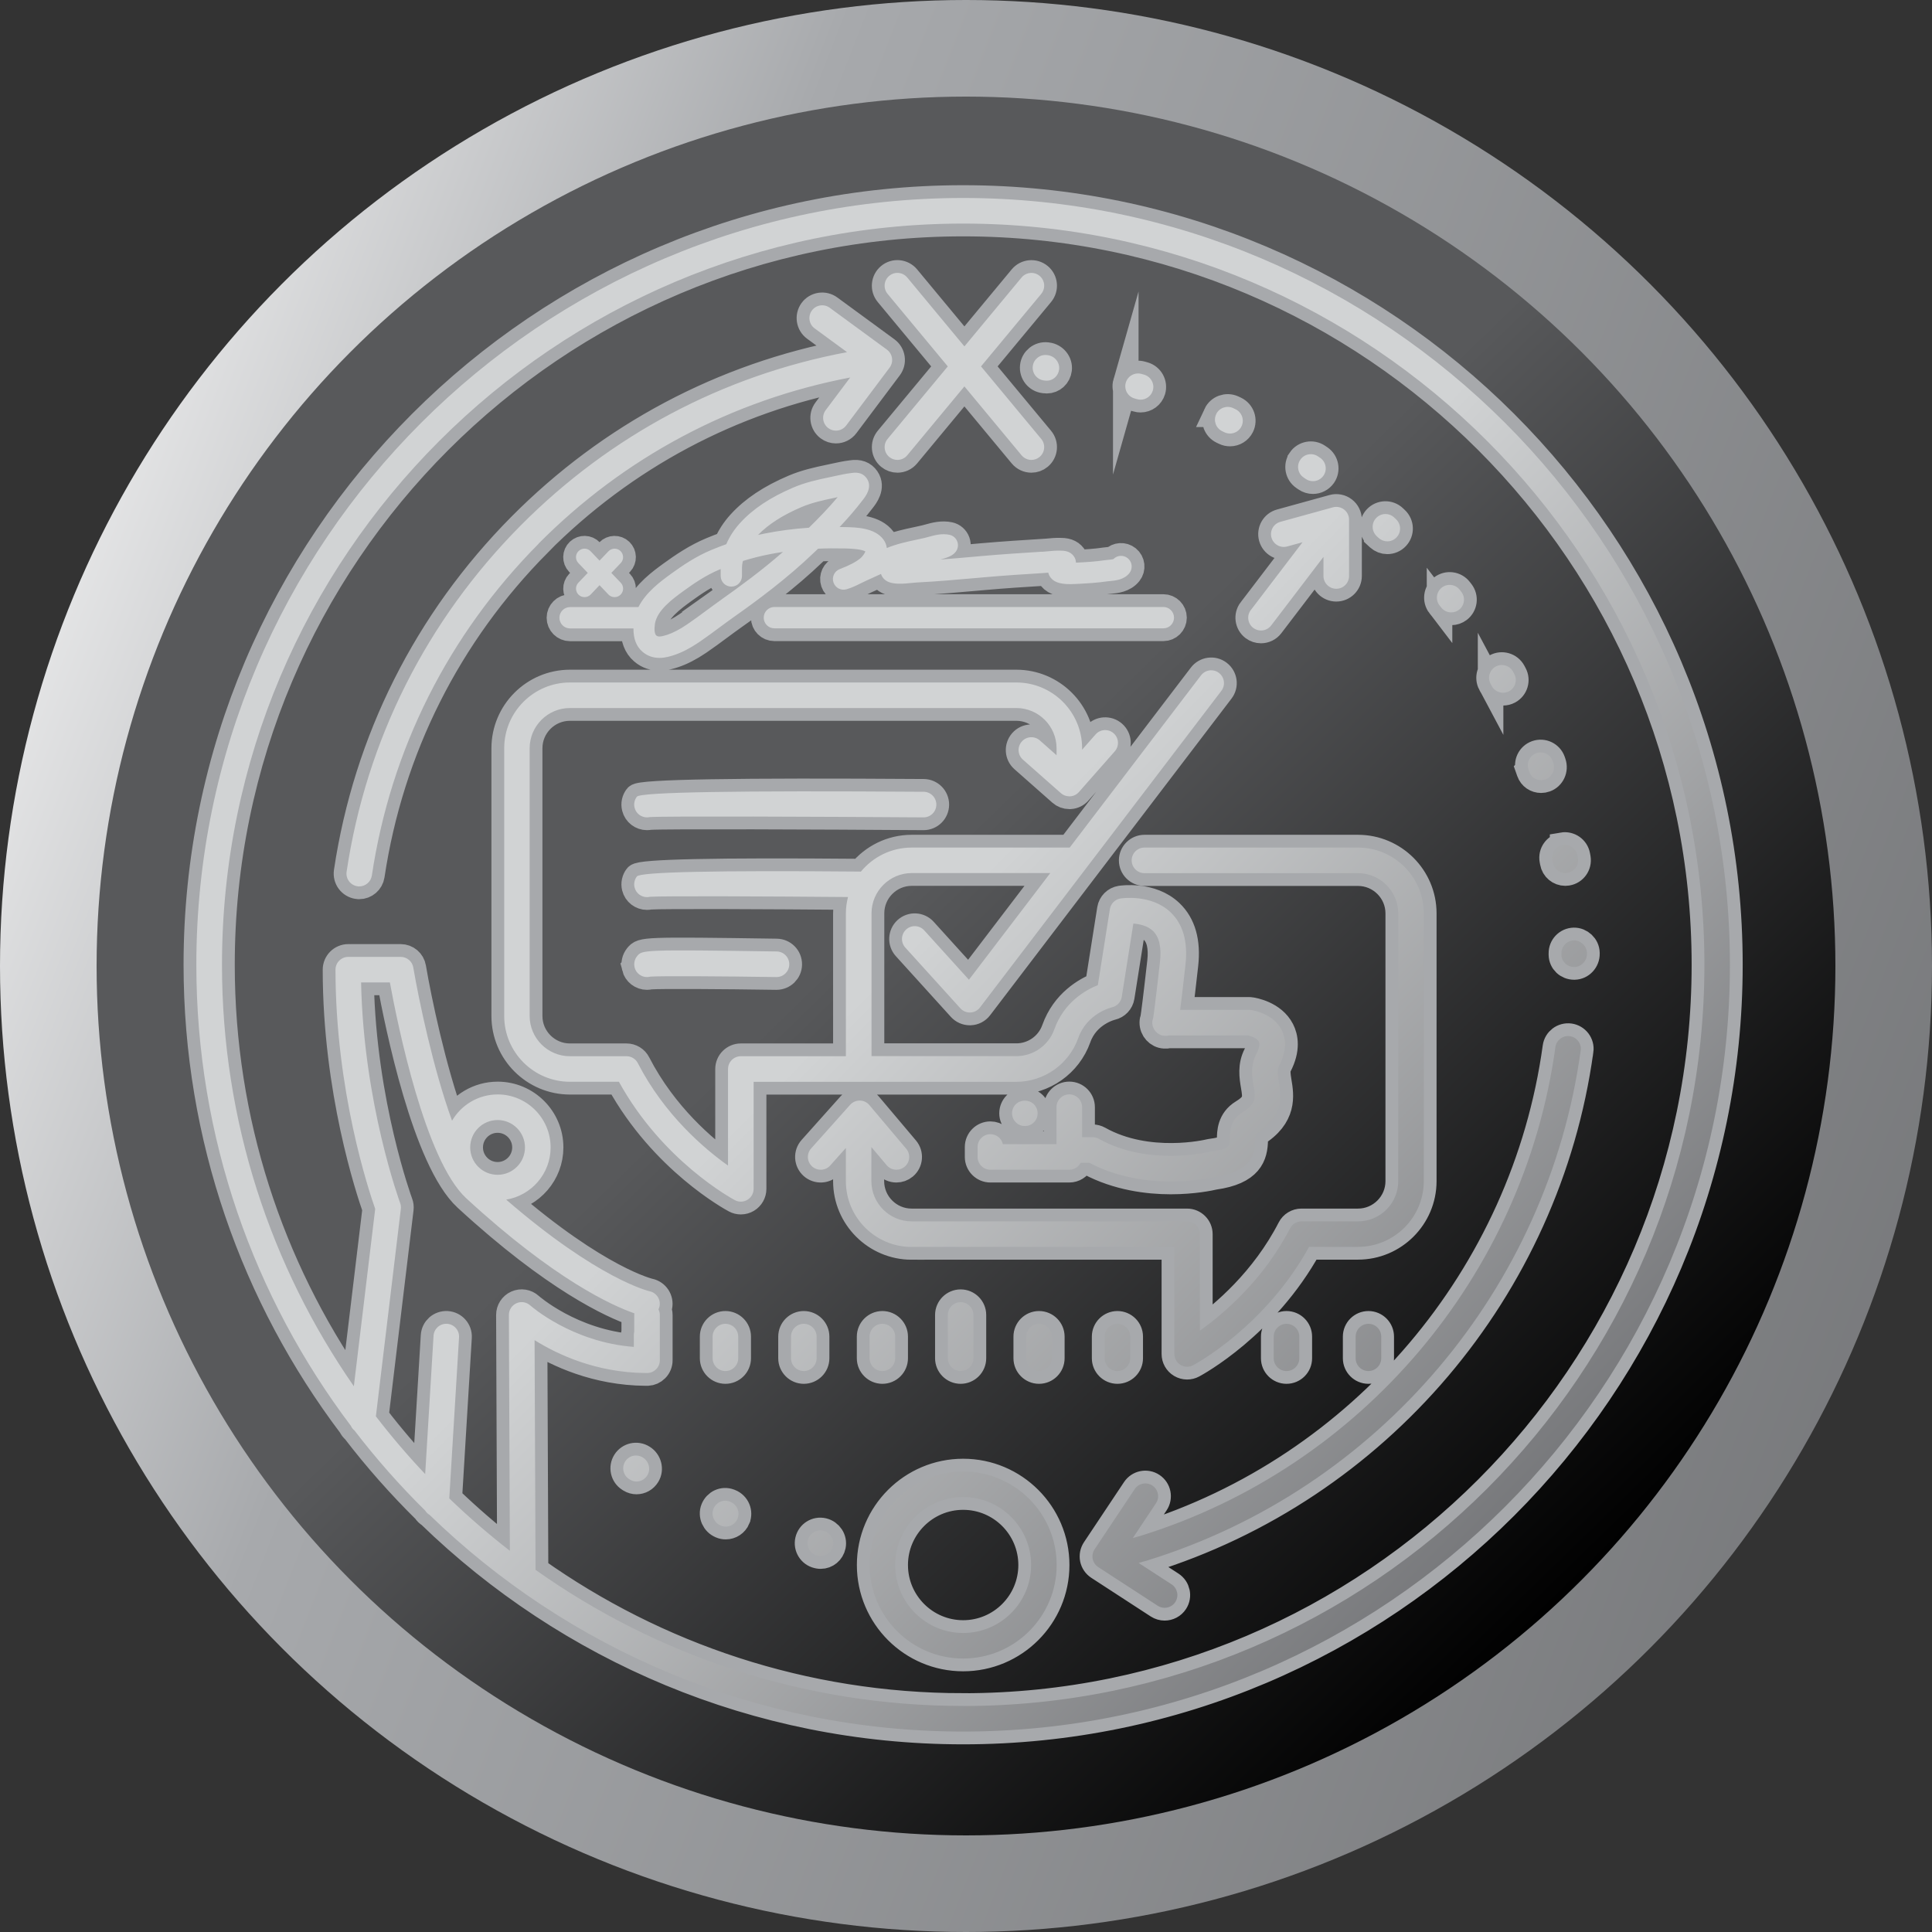 <?xml version="1.0" encoding="UTF-8"?><svg xmlns="http://www.w3.org/2000/svg" xmlns:xlink="http://www.w3.org/1999/xlink" viewBox="0 0 400 400"><rect x="0" y="0" width="400" height="400" fill="#333333" stroke="none"/><defs><style>.cls-1{fill:url(#linear-gradient-2);}.cls-2{isolation:isolate;}.cls-3{mix-blend-mode:multiply;stroke:#a7a9ac;stroke-miterlimit:10;stroke-width:5.29px;}.cls-3,.cls-4{fill:url(#New_Gradient_Swatch_7);}.cls-5{fill:url(#linear-gradient);}</style><linearGradient id="linear-gradient" x1="-46.53" y1="103.84" x2="588.85" y2="351.67" gradientTransform="matrix(1, 0, 0, 1, 0, 0)" gradientUnits="userSpaceOnUse"><stop offset=".02" stop-color="#fff"/><stop offset=".25" stop-color="#a7a9ac"/><stop offset="1" stop-color="#58595b"/></linearGradient><linearGradient id="linear-gradient-2" x1="186.2" y1="185.82" x2="326.82" y2="330.28" gradientTransform="matrix(1, 0, 0, 1, 0, 0)" gradientUnits="userSpaceOnUse"><stop offset="0" stop-color="#58595b"/><stop offset="1" stop-color="#000"/></linearGradient><linearGradient id="New_Gradient_Swatch_7" x1="191.91" y1="192.44" x2="328.25" y2="326.11" gradientTransform="matrix(1, 0, 0, 1, 0, 0)" gradientUnits="userSpaceOnUse"><stop offset="0" stop-color="#d1d3d4"/><stop offset="1" stop-color="#6d6e71"/></linearGradient></defs><g class="cls-2"><g id="Layer_1_copy"><circle class="cls-5" cx="200" cy="200" r="200"/><g><circle class="cls-1" cx="200" cy="200" r="180"/><path class="cls-3" d="M199.4,40.99c-87.54,0-158.75,71.22-158.75,158.75,0,35.81,11.92,68.88,32,95.47,.17,.38,.42,.71,.75,.97,4.5,5.87,9.4,11.41,14.65,16.59,.22,.37,.54,.67,.91,.89,28.6,27.74,67.56,44.84,110.45,44.84,87.54,0,158.75-71.22,158.75-158.75S286.94,40.99,199.4,40.99Zm-121.58,252.27l5.17-42.97c.05-.42,0-.85-.15-1.24-.08-.21-7.57-20.63-8.08-45.65h5.96c1.59,8.68,7.3,36.85,15.81,44.69,18.31,16.86,30.23,22.23,34.81,23.82-.01,.11-.03,.22-.03,.34v3.46c-.05,.2-.08,.4-.08,.61v2.54c-12.85-.97-21.35-8.5-21.44-8.58-.78-.71-1.9-.89-2.86-.46-.96,.43-1.57,1.38-1.57,2.43l.2,48.82c-4.37-3.39-8.56-7.01-12.54-10.84l2.02-33.35c.09-1.46-1.02-2.71-2.48-2.8-1.49-.08-2.71,1.02-2.8,2.48l-1.73,28.63c-3.6-3.8-7-7.79-10.2-11.94Zm19.53-55.7c0-3.13,2.54-5.67,5.67-5.67s5.67,2.54,5.67,5.67-2.54,5.67-5.67,5.67-5.67-2.54-5.67-5.67Zm102.06,115.64c-32.95,0-63.5-10.44-88.53-28.18l-.2-47.56c4.66,2.92,12.71,6.74,23.02,6.81,.13,0,.26,0,.4,0,.66-.03,1.28-.31,1.75-.79,.5-.5,.77-1.19,.76-1.9v-.32s0-.03,0-.05v-8.96c0-.42-.11-.81-.28-1.16,.09-.19,.17-.4,.22-.62,.29-1.42-.62-2.82-2.05-3.13-.11-.02-10.59-2.43-29.7-18.97,5.21-.85,9.2-5.37,9.2-10.81,0-6.05-4.92-10.97-10.96-10.97-4.03,0-7.55,2.19-9.45,5.44-3.91-10.75-6.89-25.06-8.02-31.71-.21-1.27-1.32-2.21-2.61-2.21h-10.24c-.06,0-.13-.01-.19,0-.02,0-.04,0-.06,0h-.36c-1.46,0-2.65,1.19-2.65,2.65,0,25.03,6.86,45.67,8.22,49.53l-4.42,36.72c-17.2-24.79-27.3-54.87-27.3-87.26,0-84.62,68.84-153.46,153.46-153.46s153.46,68.84,153.46,153.46-68.84,153.46-153.46,153.46Zm10.9-120.84c-.25-.25-.44-.53-.57-.85-.14-.32-.21-.67-.21-1.02,0-.69,.28-1.37,.78-1.87,.99-.99,2.75-.99,3.74,0,.49,.49,.78,1.18,.78,1.87,0,.35-.05,.71-.19,1.02-.14,.32-.33,.6-.58,.85-.25,.26-.53,.46-.85,.58-.32,.14-.67,.19-1.02,.19s-.69-.05-1.01-.19c-.32-.12-.6-.32-.86-.58Zm-10.9,72.3c-10.68,0-19.36,8.68-19.36,19.36s8.68,19.36,19.36,19.36,19.36-8.68,19.36-19.36-8.68-19.36-19.36-19.36Zm0,33.43c-7.76,0-14.07-6.31-14.07-14.07s6.31-14.07,14.07-14.07,14.07,6.31,14.07,14.07-6.31,14.07-14.07,14.07Zm-15.65-277.25c-.93-1.12-.78-2.79,.35-3.73,1.12-.94,2.79-.78,3.73,.35l11.83,14.26,11.83-14.26c.93-1.12,2.6-1.28,3.73-.35s1.28,2.6,.35,3.73l-12.47,15.02,12.47,15.02c.93,1.12,.78,2.79-.35,3.73-.49,.41-1.09,.61-1.69,.61-.76,0-1.51-.33-2.04-.96l-11.83-14.26-11.83,14.26c-.52,.63-1.28,.96-2.04,.96-.6,0-1.19-.2-1.69-.61-1.12-.93-1.28-2.6-.35-3.73l12.47-15.02-12.47-15.02Zm32.99,12.67s.15,.02,.16,.02c1.45,.18,2.54,1.5,2.37,2.95-.16,1.34-1.25,2.34-2.56,2.34-.1,0-.2,0-.3-.02l-.27-.03c-1.45-.17-2.49-1.48-2.33-2.93s1.49-2.5,2.93-2.33Zm91.86,68.08c-.69-1.29-.21-2.89,1.07-3.59,1.28-.69,2.89-.22,3.59,1.07l.25,.47c.69,1.29,.2,2.89-1.09,3.58-.4,.21-.82,.31-1.24,.31-.95,0-1.86-.51-2.34-1.4l-.24-.45Zm7.86,17.73c-.49-1.38,.23-2.89,1.61-3.38,1.39-.49,2.89,.23,3.38,1.61l.13,.39c.48,1.38-.23,2.95-1.61,3.43-.3,.11-.61,.16-.91,.16-1.08,0-2.06-.64-2.44-1.72l-.17-.48Zm-18.43-33.97c-.89-1.16-.67-2.82,.49-3.71,1.16-.89,2.82-.67,3.71,.49l.31,.4c.9,1.16,.68,2.82-.47,3.71-.48,.37-1.05,.55-1.62,.55-.79,0-1.57-.35-2.09-1.03l-.33-.43Zm-28.83-30.16c.82-1.21,2.47-1.52,3.67-.7l.46,.31c1.2,.83,1.5,2.48,.67,3.68-.52,.74-1.34,1.14-2.18,1.14-.52,0-1.05-.15-1.51-.47l-.41-.28c-1.21-.82-1.52-2.47-.7-3.67Zm-36.13-15.95c.4-1.41,1.87-2.21,3.27-1.82l.53,.15c1.4,.41,2.21,1.88,1.8,3.28-.34,1.15-1.39,1.9-2.54,1.9-.25,0-.5-.03-.75-.11l-.49-.14c-1.41-.4-2.22-1.87-1.82-3.27Zm51.94,31.75c-1.06-1-1.11-2.68-.1-3.74,1-1.06,2.68-1.11,3.74-.1l.37,.35c1.07,1,1.13,2.67,.13,3.74-.52,.56-1.23,.84-1.93,.84-.65,0-1.29-.24-1.81-.71l-.4-.37Zm-33.24-25.22c.62-1.33,2.2-1.89,3.52-1.28l.51,.24c1.32,.64,1.87,2.22,1.23,3.54-.46,.94-1.4,1.49-2.38,1.49-.39,0-.78-.08-1.15-.26l-.44-.21c-1.32-.62-1.9-2.19-1.28-3.52Zm71.74,89.21c1.44-.25,2.81,.7,3.07,2.14l.1,.55c.24,1.44-.73,2.81-2.17,3.05-.15,.02-.3,.04-.44,.04-1.27,0-2.39-.91-2.61-2.21l-.09-.49c-.26-1.44,.7-2.81,2.14-3.07Zm5.04,22.46c.03,1.46-1.13,2.74-2.59,2.76-.02,0-.04,0-.06,0-1.44,0-2.61-1.09-2.64-2.53v-.27c-.03-1.46,1.13-2.67,2.59-2.7,1.38-.03,2.67,1.13,2.7,2.59v.13Zm-156.09,122.61c-.26,1.25-1.32,2.12-2.55,2.12-.15,0-.3-.01-.46-.04-.05,0-.19-.04-.23-.05-1.42-.33-2.3-1.76-1.97-3.18,.33-1.42,1.74-2.31,3.18-1.97,1.39,.33,2.32,1.72,2.03,3.12Zm-38.44-14.61c-.5,.83-1.36,1.29-2.25,1.29-.45,0-.91-.12-1.33-.38l-.19-.12c-1.24-.78-1.6-2.42-.82-3.65,.79-1.24,2.42-1.6,3.65-.82,1.25,.76,1.7,2.43,.94,3.68Zm18.67,8.99c-.42,1.02-1.4,1.64-2.44,1.64-.33,0-.67-.06-1-.2l-.04-.02c-1.34-.55-2.05-2.11-1.51-3.45,.54-1.34,1.99-2.03,3.34-1.52,.02,0,.18,.07,.2,.08,1.35,.56,2.01,2.11,1.45,3.46ZM111.51,112.58c-18.68,18.83-30.61,42.58-34.52,68.68-.2,1.31-1.32,2.26-2.61,2.26-.13,0-.26,0-.39-.03-1.45-.22-2.44-1.56-2.23-3.01,4.07-27.22,16.52-51.99,35.99-71.63,18.59-18.74,41.91-31.11,67.62-35.94l-6.71-4.92c-1.18-.86-1.43-2.52-.57-3.7,.86-1.18,2.52-1.43,3.7-.57l11.84,8.67c.57,.42,.95,1.05,1.05,1.75,.11,.7-.08,1.41-.5,1.98l-8.99,11.98c-.52,.69-1.31,1.06-2.12,1.06-.55,0-1.11-.17-1.59-.53-1.17-.88-1.41-2.54-.53-3.71l5.07-6.76c-24.53,4.67-46.77,16.51-64.52,34.4Zm215.75,104.94c-6.8,49.34-41.97,90.76-89.6,105.52l-1.92,.55,6.82,4.43c1.22,.8,1.57,2.44,.78,3.66-.51,.78-1.36,1.2-2.22,1.2-.49,0-.99-.14-1.44-.43l-12.3-8c-.59-.39-1.01-.99-1.15-1.68-.14-.69,0-1.41,.39-2l8.3-12.46c.81-1.22,2.46-1.55,3.67-.74,1.22,.81,1.55,2.45,.74,3.67l-4.79,7.19,1.63-.46c45.62-14.14,79.34-53.86,85.86-101.18,.2-1.45,1.53-2.45,2.98-2.26,1.45,.2,2.46,1.54,2.26,2.98Zm-171.23,6.45v22.17c0,.93-.49,1.79-1.28,2.27-.42,.25-.89,.38-1.36,.38-.43,0-.85-.1-1.24-.31-.62-.33-14.99-8.12-24.01-24.51h-10.13c-7.51,0-13.62-6.11-13.62-13.62v-55.43c0-7.51,6.11-13.62,13.62-13.62h92.41c7.51,0,13.62,6.11,13.62,13.62v.3l2.79-3.17c.96-1.09,2.64-1.2,3.74-.23,1.1,.97,1.2,2.64,.23,3.74l-7.42,8.42c-.46,.53-1.12,.85-1.82,.89-.06,0-.11,0-.17,0-.64,0-1.27-.23-1.75-.66l-7.86-6.94c-1.1-.97-1.2-2.64-.23-3.74,.96-1.1,2.64-1.2,3.74-.23l3.46,3.06v-1.44c0-4.59-3.74-8.33-8.33-8.33H117.99c-4.59,0-8.33,3.74-8.33,8.33v55.43c0,4.59,3.74,8.33,8.33,8.33h11.72c.99,0,1.9,.55,2.35,1.44,5.54,10.76,13.83,17.76,18.67,21.2v-19.99c0-1.46,1.19-2.65,2.65-2.65h21.75v-29.57c0-1.17,.16-2.3,.44-3.39-15.53-.13-38.3-.25-41.02-.05-.2,.05-.4,.07-.6,.07-1.19,0-2.27-.8-2.57-2.01-.2-.79-.01-1.64,.49-2.28q1.09-1.38,46.14-1c.07,0,.14,.02,.22,.02,2.5-3.04,6.29-4.99,10.53-4.99h32.63s.05,0,.08,0l27.19-35.66c.89-1.16,2.55-1.39,3.71-.5,1.16,.89,1.39,2.55,.5,3.71l-49.98,65.56c-.48,.63-1.21,1.01-1.99,1.04-.04,0-.07,0-.11,0-.75,0-1.46-.32-1.96-.87l-11.4-12.58c-.98-1.08-.9-2.75,.18-3.74s2.76-.9,3.74,.18l9.26,10.22,16.84-22.08h-28.68c-4.59,0-8.33,3.74-8.33,8.33v29.57h29.99c3.51,0,6.67-2.22,7.85-5.53,0,0,0-.02,.01-.02,2-5.63,6.49-8.15,9.01-9.15l2.49-15.74c.18-1.13,1.07-2.02,2.2-2.2,.25-.04,6.37-.96,10.38,2.87,2.57,2.45,3.6,6.1,3.07,10.85-.51,4.59-.86,7.5-1.1,9.34h14.3c.12,0,.25,0,.37,.03,.47,.07,4.61,.74,6.34,4.11,.76,1.48,1.29,3.98-.55,7.5-.4,.78-.27,1.74-.03,3.23,.48,2.88,1.2,7.23-4.76,10.87-.12,.17-.13,.72-.13,1.09-.02,3.42-1.07,6.73-8.48,7.77-.8,.19-4.31,.94-9.03,.94s-11.02-.8-16.81-3.87h-1.83c-.44,.85-1.32,1.43-2.34,1.43h-16.34c-1.46,0-2.65-1.19-2.65-2.65v-2.06c0-1.46,1.19-2.65,2.65-2.65,1.26,0,2.32,.88,2.58,2.06h11.11v-7.65c0-1.46,1.19-2.65,2.65-2.65s2.65,1.19,2.65,2.65v6.22h2.19c.45,0,.9,.12,1.3,.34,10.19,5.72,22.61,2.74,22.74,2.71,.09-.02,.19-.04,.29-.06,4.02-.54,4.02-1.14,4.03-2.58,.01-1.38,.03-3.96,2.66-5.57,2.91-1.78,2.72-2.94,2.29-5.48-.31-1.85-.69-4.16,.55-6.54,.6-1.16,.8-2.11,.53-2.63-.37-.71-1.65-1.14-2.23-1.26h-16.39c-.27,.07-.59,.1-.93,.07-1.4-.08-2.51-1.32-2.5-2.73,0-.34,.07-.66,.18-.95,.13-.83,.49-3.43,1.41-11.61,.34-3.01-.15-5.17-1.45-6.42-1.09-1.05-2.73-1.43-4.06-1.52l-2.4,15.17c-.17,1.07-.98,1.93-2.04,2.17-.19,.04-5.18,1.27-6.97,6.36h0c-1.93,5.42-7.09,9.06-12.84,9.06h-54.38Zm32.73,34.2c-7.51,0-13.63-6.11-13.63-13.62v-6.88l-3.24,3.63c-.97,1.09-2.64,1.18-3.74,.21-1.09-.98-1.19-2.65-.21-3.74l8.07-9.03c.5-.56,1.22-.88,1.97-.88h.04c.77,.01,1.49,.35,1.98,.94l7.62,9.03c.94,1.12,.8,2.79-.32,3.73-.5,.42-1.1,.62-1.71,.62-.75,0-1.5-.32-2.02-.94l-3.16-3.75v7.05c0,4.59,3.74,8.33,8.33,8.33h57.03c1.46,0,2.65,1.19,2.65,2.65v19.98c4.84-3.45,13.15-10.47,18.67-21.19,.45-.88,1.36-1.44,2.35-1.44h11.72c4.59,0,8.33-3.74,8.33-8.33v-55.43c0-4.59-3.74-8.33-8.33-8.33h-44.21c-1.46,0-2.65-1.19-2.65-2.65s1.19-2.65,2.65-2.65h44.21c7.51,0,13.62,6.11,13.62,13.62v55.43c0,7.51-6.11,13.62-13.62,13.62h-10.13c-9.02,16.39-23.39,24.18-24.01,24.51-.39,.21-.82,.31-1.24,.31-.47,0-.94-.13-1.36-.38-.8-.48-1.28-1.34-1.28-2.27v-22.17h-54.38Zm70.23-131.89l10.68-14.01-3.17,.87c-1.41,.39-2.87-.44-3.26-1.85-.39-1.41,.44-2.87,1.85-3.25l10.87-3c.79-.22,1.65-.06,2.31,.45,.66,.5,1.04,1.28,1.04,2.11v11.65c0,1.46-1.19,2.65-2.65,2.65s-2.65-1.19-2.65-2.65v-3.95l-10.83,14.2c-.52,.68-1.31,1.04-2.11,1.04-.56,0-1.12-.18-1.6-.54-1.16-.89-1.39-2.55-.5-3.71Zm-27.64,147.8c1.46,0,2.65,1.19,2.65,2.65v4.48c0,1.46-1.19,2.65-2.65,2.65s-2.65-1.19-2.65-2.65v-4.48c0-1.46,1.19-2.65,2.65-2.65Zm-16.23,0c1.46,0,2.65,1.19,2.65,2.65v4.48c0,1.46-1.19,2.65-2.65,2.65s-2.65-1.19-2.65-2.65v-4.48c0-1.46,1.19-2.65,2.65-2.65Zm51.24,0c1.46,0,2.65,1.19,2.65,2.65v4.48c0,1.46-1.19,2.65-2.65,2.65s-2.65-1.19-2.65-2.65v-4.48c0-1.46,1.19-2.65,2.65-2.65Zm16.96,0c1.46,0,2.65,1.19,2.65,2.65v4.48c0,1.46-1.19,2.65-2.65,2.65s-2.65-1.19-2.65-2.65v-4.48c0-1.46,1.19-2.65,2.65-2.65Zm-100.63,0c1.46,0,2.65,1.19,2.65,2.65v4.48c0,1.46-1.19,2.65-2.65,2.65s-2.65-1.19-2.65-2.65v-4.48c0-1.46,1.19-2.65,2.65-2.65Zm-35.15,7.13v-4.48c0-1.46,1.19-2.65,2.65-2.65s2.65,1.19,2.65,2.65v4.48c0,1.46-1.19,2.65-2.65,2.65s-2.65-1.19-2.65-2.65Zm51.35-11.61c1.46,0,2.65,1.19,2.65,2.65v8.96c0,1.46-1.19,2.65-2.65,2.65s-2.65-1.19-2.65-2.65v-8.96c0-1.46,1.19-2.65,2.65-2.65Zm-32.47,14.26c-1.46,0-2.65-1.19-2.65-2.65v-4.48c0-1.46,1.19-2.65,2.65-2.65s2.65,1.19,2.65,2.65v4.48c0,1.46-1.19,2.65-2.65,2.65Zm24.81-119.93c1.46,.01,2.64,1.2,2.63,2.67-.01,1.45-1.19,2.63-2.65,2.63h-.02c-21.25-.15-53.49-.28-56.68-.06-.19,.04-.38,.06-.56,.06-1.19,0-2.27-.8-2.57-2.01-.2-.79-.02-1.64,.49-2.28q1.1-1.41,59.35-1.01Zm-59.84,36.34c-.2-.8-.01-1.65,.5-2.29,1.05-1.32,1.1-1.4,28.91-.99,1.46,.02,2.63,1.22,2.61,2.69-.02,1.45-1.2,2.61-2.65,2.61h-.04c-11.27-.17-23.96-.25-26.07-.09-.02,0-.04,0-.06,.01-.21,.05-.43,.08-.64,.08-1.19,0-2.27-.8-2.57-2.01Zm84.23-86.04c-3.69,.23-8.04,.51-12.38,.89l-1.45,.13c-2.31,.21-4.66,.41-7.02,.59,.05-.02,.11-.04,.16-.06l.21-.06c1.08-.31,2.1-.66,2.74-1.49,.46-.6,.58-1.39,.32-2.1-.26-.71-.86-1.24-1.6-1.4-1.55-.34-3.08,.07-4.3,.41-.27,.08-.54,.15-.79,.21-.57,.13-1.14,.25-1.71,.38-2.03,.43-4.13,.88-6.2,1.73-.07-.61-.29-1.2-.69-1.75-1.79-2.44-5.59-2.53-7.87-2.58h-.2c-.34-.01-.68-.02-1.01-.02,1.66-1.75,3.29-3.62,4.78-5.57,.57-.73,2.09-2.66,.86-4.47-.67-.98-1.69-1.38-3.19-1.14-1.17,.14-2.31,.39-3.41,.63l-1.02,.22c-2.7,.56-5.14,1.11-7.58,2.15-4.79,2.03-8.41,4.45-11.08,7.39-1.21,1.34-2.14,2.77-2.82,4.35-1.05,.37-2.09,.77-3.13,1.21-3.18,1.32-5.99,3.24-8.32,4.93-2.17,1.58-5.18,3.79-6.74,6.88h-14.15c-1.22,0-2.21,.99-2.21,2.21s.99,2.21,2.21,2.21h13.12c-.02,2.09,.58,3.73,1.87,4.83,1.14,.98,2.39,1.27,3.52,1.27,1.25,0,2.36-.37,3.01-.58,1.61-.53,3.29-1.4,5.15-2.65,1.44-.98,2.85-2.02,4.25-3.06,1.02-.75,2.03-1.51,3.06-2.23,4.73-3.34,10.9-7.88,16.58-13.34,.26-.25,.52-.5,.78-.75,1.75-.08,3.53-.09,5.36-.05h.21c2.77,.07,3.83,.37,4.23,.62-.15,.39-.58,1.03-1,1.39-.95,.79-2.36,1.52-4.3,2.26-1.11,.42-1.69,1.64-1.31,2.77,.38,1.12,1.57,1.75,2.72,1.41,1.09-.32,2.04-.79,2.97-1.25,.38-.19,.76-.38,1.15-.55,.73-.33,1.46-.66,2.19-1l.81-.37c.02,.07,.05,.15,.08,.22,.41,.96,1.26,1.54,2.59,1.72,1.19,.17,2.4,.05,3.48-.06,.42-.04,.83-.08,1.22-.11,4.17-.21,8.37-.58,12.43-.94l1.45-.13c4.29-.38,8.6-.66,12.26-.88,.37-.02,.75-.06,1.12-.09,.09,.39,.27,.76,.53,1.08,.84,1.04,2.36,1.42,5.07,1.27,2.29-.11,4.53-.24,6.71-.56,.15-.02,.32-.04,.5-.05,1.15-.11,2.88-.27,3.98-1.63,.76-.95,.61-2.34-.34-3.1-.89-.72-2.18-.63-2.96,.18-.24,.08-.78,.13-1.09,.16-.26,.02-.5,.05-.72,.08-1.88,.28-3.8,.4-5.95,.5,0-.36-.09-.72-.27-1.06-.52-.94-1.43-1.42-2.8-1.42h-.04c-.97-.04-1.91,.05-2.81,.14-.4,.04-.8,.08-1.19,.1Zm-66.15,9.83c-1.06,.75-2.1,1.52-3.15,2.29-1.36,1.01-2.71,2.01-4.1,2.95-1.49,1.01-2.86,1.72-4.05,2.12-1.49,.49-1.96,.42-2.29,.15-.35-.3-.46-1.18-.29-2.36,.39-2.83,3.72-5.25,5.92-6.85,2.12-1.55,4.67-3.28,7.42-4.43,.09-.04,.18-.08,.28-.11,0,.32,0,.62,0,.91v.52c0,1.22,.99,2.2,2.21,2.2h0c1.22,0,2.2-.99,2.2-2.21v-.56c-.01-.86-.02-1.6,.13-2.27,.02-.09,.04-.18,.07-.27,1.77-.55,3.55-1,5.31-1.35,.99-.2,1.98-.37,2.98-.52-4.45,3.89-8.99,7.2-12.65,9.79Zm18.01-14.8c-3.14,.21-6.19,.61-9.2,1.21-.45,.09-.89,.18-1.34,.28,2.19-2.23,5.15-4.13,9.04-5.78,2.08-.88,4.29-1.38,6.76-1.89l.69-.15c-1.88,2.24-3.96,4.37-5.95,6.33Zm-7.15,16.41h80.53c1.22,0,2.21,.99,2.21,2.21s-.99,2.21-2.21,2.21h-80.53c-1.22,0-2.21-.99-2.21-2.21s.99-2.21,2.21-2.21Zm-40.59-5.02l1.95-2.04-1.95-2.04c-.67-.7-.65-1.82,.06-2.49,.71-.67,1.82-.65,2.49,.06l1.84,1.93,1.84-1.93c.67-.7,1.79-.73,2.49-.06,.7,.67,.73,1.79,.06,2.49l-1.95,2.04,1.95,2.04c.67,.7,.65,1.82-.06,2.49-.34,.33-.78,.49-1.22,.49-.47,0-.93-.18-1.27-.54l-1.84-1.93-1.84,1.93c-.35,.36-.81,.54-1.27,.54-.44,0-.88-.16-1.22-.49-.7-.67-.73-1.79-.06-2.49Z"/><path class="cls-4" d="M199.4,40.99c-87.54,0-158.75,71.22-158.75,158.75,0,35.81,11.92,68.88,32,95.47,.17,.38,.42,.71,.75,.97,4.5,5.87,9.4,11.41,14.65,16.59,.22,.37,.54,.67,.91,.89,28.6,27.74,67.56,44.84,110.45,44.84,87.54,0,158.75-71.22,158.75-158.75S286.94,40.99,199.4,40.99Zm-121.58,252.27l5.17-42.97c.05-.42,0-.85-.15-1.24-.08-.21-7.57-20.63-8.08-45.65h5.96c1.59,8.68,7.3,36.85,15.81,44.69,18.31,16.86,30.23,22.23,34.81,23.82-.01,.11-.03,.22-.03,.34v3.46c-.05,.2-.08,.4-.08,.61v2.54c-12.85-.97-21.35-8.5-21.44-8.58-.78-.71-1.9-.89-2.86-.46-.96,.43-1.57,1.38-1.57,2.43l.2,48.82c-4.37-3.39-8.56-7.01-12.54-10.84l2.02-33.35c.09-1.46-1.02-2.71-2.48-2.8-1.49-.08-2.71,1.02-2.8,2.48l-1.73,28.63c-3.6-3.8-7-7.79-10.2-11.94Zm19.53-55.7c0-3.13,2.54-5.67,5.67-5.67s5.67,2.54,5.67,5.67-2.54,5.67-5.67,5.67-5.67-2.54-5.67-5.67Zm102.06,115.64c-32.95,0-63.5-10.44-88.53-28.18l-.2-47.56c4.66,2.92,12.71,6.74,23.02,6.81,.13,0,.26,0,.4,0,.66-.03,1.28-.31,1.75-.79,.5-.5,.77-1.19,.76-1.9v-.32s0-.03,0-.05v-8.96c0-.42-.11-.81-.28-1.16,.09-.19,.17-.4,.22-.62,.29-1.42-.62-2.82-2.05-3.13-.11-.02-10.59-2.43-29.7-18.97,5.21-.85,9.2-5.37,9.2-10.81,0-6.05-4.92-10.97-10.96-10.97-4.03,0-7.55,2.19-9.45,5.44-3.91-10.75-6.89-25.06-8.02-31.71-.21-1.27-1.32-2.21-2.61-2.21h-10.24c-.06,0-.13-.01-.19,0-.02,0-.04,0-.06,0h-.36c-1.46,0-2.65,1.19-2.65,2.65,0,25.03,6.86,45.67,8.22,49.53l-4.42,36.72c-17.2-24.79-27.3-54.87-27.3-87.26,0-84.62,68.84-153.46,153.46-153.46s153.46,68.84,153.46,153.46-68.84,153.46-153.46,153.46Zm10.9-120.84c-.25-.25-.44-.53-.57-.85-.14-.32-.21-.67-.21-1.02,0-.69,.28-1.37,.78-1.87,.99-.99,2.75-.99,3.74,0,.49,.49,.78,1.18,.78,1.87,0,.35-.05,.71-.19,1.02-.14,.32-.33,.6-.58,.85-.25,.26-.53,.46-.85,.58-.32,.14-.67,.19-1.02,.19s-.69-.05-1.01-.19c-.32-.12-.6-.32-.86-.58Zm-10.9,72.3c-10.68,0-19.36,8.68-19.36,19.36s8.68,19.36,19.36,19.36,19.36-8.68,19.36-19.36-8.68-19.36-19.36-19.36Zm0,33.43c-7.76,0-14.07-6.31-14.07-14.07s6.31-14.07,14.07-14.07,14.07,6.31,14.07,14.07-6.31,14.07-14.07,14.07Zm-15.65-277.25c-.93-1.12-.78-2.79,.35-3.73,1.12-.94,2.79-.78,3.73,.35l11.83,14.26,11.83-14.26c.93-1.12,2.6-1.28,3.73-.35s1.28,2.6,.35,3.73l-12.47,15.02,12.47,15.02c.93,1.12,.78,2.79-.35,3.73-.49,.41-1.09,.61-1.69,.61-.76,0-1.51-.33-2.04-.96l-11.83-14.26-11.83,14.26c-.52,.63-1.28,.96-2.04,.96-.6,0-1.19-.2-1.69-.61-1.12-.93-1.28-2.6-.35-3.73l12.47-15.02-12.47-15.02Zm32.99,12.67s.15,.02,.16,.02c1.45,.18,2.54,1.5,2.37,2.95-.16,1.34-1.25,2.34-2.56,2.34-.1,0-.2,0-.3-.02l-.27-.03c-1.45-.17-2.49-1.48-2.33-2.93s1.49-2.5,2.93-2.33Zm91.86,68.08c-.69-1.29-.21-2.89,1.07-3.59,1.28-.69,2.89-.22,3.59,1.07l.25,.47c.69,1.29,.2,2.89-1.09,3.58-.4,.21-.82,.31-1.24,.31-.95,0-1.86-.51-2.34-1.4l-.24-.45Zm7.86,17.73c-.49-1.38,.23-2.89,1.61-3.38,1.39-.49,2.89,.23,3.38,1.61l.13,.39c.48,1.38-.23,2.95-1.61,3.43-.3,.11-.61,.16-.91,.16-1.08,0-2.06-.64-2.44-1.72l-.17-.48Zm-18.43-33.97c-.89-1.16-.67-2.82,.49-3.71,1.16-.89,2.82-.67,3.71,.49l.31,.4c.9,1.16,.68,2.82-.47,3.71-.48,.37-1.05,.55-1.62,.55-.79,0-1.57-.35-2.09-1.03l-.33-.43Zm-28.83-30.16c.82-1.21,2.47-1.52,3.67-.7l.46,.31c1.2,.83,1.5,2.48,.67,3.68-.52,.74-1.34,1.14-2.18,1.14-.52,0-1.05-.15-1.51-.47l-.41-.28c-1.21-.82-1.52-2.47-.7-3.67Zm-36.13-15.95c.4-1.41,1.87-2.21,3.27-1.82l.53,.15c1.4,.41,2.21,1.88,1.8,3.28-.34,1.15-1.39,1.9-2.54,1.9-.25,0-.5-.03-.75-.11l-.49-.14c-1.41-.4-2.22-1.87-1.82-3.27Zm51.94,31.75c-1.06-1-1.11-2.68-.1-3.74,1-1.06,2.68-1.11,3.74-.1l.37,.35c1.07,1,1.13,2.67,.13,3.74-.52,.56-1.23,.84-1.93,.84-.65,0-1.29-.24-1.81-.71l-.4-.37Zm-33.24-25.22c.62-1.33,2.2-1.89,3.52-1.28l.51,.24c1.32,.64,1.87,2.22,1.23,3.54-.46,.94-1.4,1.49-2.38,1.49-.39,0-.78-.08-1.15-.26l-.44-.21c-1.32-.62-1.9-2.19-1.28-3.52Zm71.74,89.21c1.44-.25,2.81,.7,3.07,2.14l.1,.55c.24,1.44-.73,2.81-2.17,3.05-.15,.02-.3,.04-.44,.04-1.27,0-2.39-.91-2.61-2.21l-.09-.49c-.26-1.44,.7-2.81,2.14-3.07Zm5.04,22.46c.03,1.46-1.13,2.74-2.59,2.76-.02,0-.04,0-.06,0-1.44,0-2.61-1.09-2.64-2.53v-.27c-.03-1.46,1.13-2.67,2.59-2.7,1.38-.03,2.67,1.13,2.7,2.59v.13Zm-156.09,122.61c-.26,1.25-1.32,2.12-2.55,2.12-.15,0-.3-.01-.46-.04-.05,0-.19-.04-.23-.05-1.42-.33-2.3-1.76-1.97-3.18,.33-1.42,1.74-2.31,3.18-1.97,1.39,.33,2.32,1.72,2.03,3.12Zm-38.44-14.61c-.5,.83-1.36,1.29-2.25,1.29-.45,0-.91-.12-1.33-.38l-.19-.12c-1.24-.78-1.6-2.42-.82-3.65,.79-1.24,2.42-1.6,3.65-.82,1.25,.76,1.7,2.43,.94,3.68Zm18.67,8.99c-.42,1.02-1.4,1.64-2.44,1.64-.33,0-.67-.06-1-.2l-.04-.02c-1.34-.55-2.05-2.11-1.51-3.45,.54-1.34,1.99-2.03,3.34-1.52,.02,0,.18,.07,.2,.08,1.35,.56,2.01,2.11,1.45,3.46ZM111.51,112.58c-18.68,18.83-30.61,42.58-34.52,68.68-.2,1.31-1.32,2.26-2.61,2.26-.13,0-.26,0-.39-.03-1.45-.22-2.44-1.56-2.23-3.01,4.07-27.22,16.52-51.99,35.99-71.63,18.59-18.74,41.91-31.11,67.62-35.94l-6.71-4.92c-1.18-.86-1.43-2.52-.57-3.7,.86-1.18,2.52-1.43,3.7-.57l11.84,8.67c.57,.42,.95,1.05,1.05,1.75,.11,.7-.08,1.41-.5,1.98l-8.99,11.98c-.52,.69-1.31,1.06-2.12,1.06-.55,0-1.11-.17-1.59-.53-1.17-.88-1.41-2.54-.53-3.71l5.07-6.76c-24.53,4.67-46.77,16.51-64.52,34.4Zm215.75,104.94c-6.8,49.34-41.97,90.76-89.6,105.52l-1.92,.55,6.82,4.43c1.22,.8,1.57,2.44,.78,3.66-.51,.78-1.36,1.2-2.22,1.2-.49,0-.99-.14-1.44-.43l-12.3-8c-.59-.39-1.01-.99-1.15-1.68-.14-.69,0-1.41,.39-2l8.3-12.46c.81-1.22,2.46-1.55,3.67-.74,1.22,.81,1.55,2.45,.74,3.67l-4.79,7.19,1.63-.46c45.62-14.14,79.34-53.86,85.86-101.18,.2-1.45,1.53-2.45,2.98-2.26,1.45,.2,2.46,1.54,2.26,2.98Zm-171.23,6.45v22.17c0,.93-.49,1.79-1.28,2.27-.42,.25-.89,.38-1.36,.38-.43,0-.85-.1-1.24-.31-.62-.33-14.99-8.12-24.01-24.51h-10.13c-7.51,0-13.62-6.11-13.62-13.62v-55.43c0-7.51,6.11-13.62,13.62-13.62h92.41c7.51,0,13.62,6.11,13.62,13.62v.3l2.79-3.17c.96-1.09,2.64-1.2,3.74-.23,1.1,.97,1.2,2.64,.23,3.74l-7.42,8.42c-.46,.53-1.12,.85-1.82,.89-.06,0-.11,0-.17,0-.64,0-1.27-.23-1.75-.66l-7.86-6.94c-1.1-.97-1.2-2.64-.23-3.74,.96-1.1,2.64-1.2,3.74-.23l3.46,3.06v-1.44c0-4.59-3.74-8.33-8.33-8.33H117.99c-4.59,0-8.33,3.74-8.33,8.33v55.43c0,4.59,3.74,8.33,8.33,8.33h11.72c.99,0,1.9,.55,2.35,1.44,5.54,10.76,13.83,17.76,18.67,21.2v-19.99c0-1.46,1.19-2.65,2.65-2.65h21.75v-29.57c0-1.17,.16-2.3,.44-3.39-15.53-.13-38.3-.25-41.02-.05-.2,.05-.4,.07-.6,.07-1.19,0-2.27-.8-2.57-2.01-.2-.79-.01-1.64,.49-2.28q1.09-1.38,46.14-1c.07,0,.14,.02,.22,.02,2.5-3.04,6.29-4.99,10.53-4.99h32.63s.05,0,.08,0l27.19-35.66c.89-1.16,2.55-1.39,3.71-.5,1.16,.89,1.39,2.55,.5,3.71l-49.98,65.56c-.48,.63-1.21,1.01-1.99,1.04-.04,0-.07,0-.11,0-.75,0-1.46-.32-1.96-.87l-11.4-12.58c-.98-1.08-.9-2.75,.18-3.74s2.76-.9,3.74,.18l9.26,10.22,16.84-22.08h-28.68c-4.59,0-8.33,3.74-8.33,8.33v29.57h29.99c3.51,0,6.67-2.22,7.85-5.53,0,0,0-.02,.01-.02,2-5.63,6.49-8.15,9.01-9.15l2.49-15.74c.18-1.13,1.07-2.02,2.2-2.2,.25-.04,6.37-.96,10.38,2.87,2.57,2.45,3.6,6.1,3.07,10.85-.51,4.59-.86,7.5-1.1,9.34h14.3c.12,0,.25,0,.37,.03,.47,.07,4.61,.74,6.34,4.11,.76,1.48,1.29,3.98-.55,7.5-.4,.78-.27,1.74-.03,3.23,.48,2.88,1.2,7.23-4.76,10.87-.12,.17-.13,.72-.13,1.09-.02,3.42-1.07,6.73-8.48,7.77-.8,.19-4.31,.94-9.03,.94s-11.02-.8-16.81-3.87h-1.83c-.44,.85-1.32,1.43-2.34,1.43h-16.34c-1.46,0-2.65-1.19-2.65-2.65v-2.06c0-1.46,1.19-2.65,2.65-2.65,1.26,0,2.32,.88,2.58,2.06h11.11v-7.65c0-1.46,1.19-2.65,2.65-2.65s2.65,1.19,2.65,2.65v6.22h2.19c.45,0,.9,.12,1.3,.34,10.19,5.72,22.61,2.74,22.74,2.71,.09-.02,.19-.04,.29-.06,4.02-.54,4.02-1.14,4.03-2.58,.01-1.38,.03-3.96,2.66-5.57,2.91-1.78,2.72-2.94,2.29-5.48-.31-1.85-.69-4.16,.55-6.54,.6-1.16,.8-2.11,.53-2.63-.37-.71-1.65-1.14-2.23-1.26h-16.39c-.27,.07-.59,.1-.93,.07-1.4-.08-2.51-1.32-2.5-2.73,0-.34,.07-.66,.18-.95,.13-.83,.49-3.43,1.41-11.61,.34-3.01-.15-5.17-1.45-6.42-1.09-1.05-2.73-1.43-4.06-1.52l-2.4,15.17c-.17,1.07-.98,1.93-2.04,2.17-.19,.04-5.18,1.27-6.97,6.36h0c-1.93,5.42-7.09,9.06-12.84,9.06h-54.38Zm32.73,34.2c-7.51,0-13.63-6.11-13.63-13.62v-6.88l-3.24,3.63c-.97,1.09-2.64,1.18-3.74,.21-1.09-.98-1.19-2.65-.21-3.74l8.07-9.03c.5-.56,1.22-.88,1.97-.88h.04c.77,.01,1.49,.35,1.98,.94l7.62,9.03c.94,1.12,.8,2.79-.32,3.73-.5,.42-1.1,.62-1.71,.62-.75,0-1.5-.32-2.02-.94l-3.16-3.75v7.05c0,4.59,3.74,8.33,8.33,8.33h57.03c1.46,0,2.65,1.19,2.65,2.65v19.98c4.84-3.45,13.15-10.47,18.67-21.19,.45-.88,1.36-1.44,2.35-1.44h11.72c4.59,0,8.33-3.74,8.33-8.33v-55.43c0-4.59-3.74-8.33-8.33-8.33h-44.21c-1.46,0-2.65-1.19-2.65-2.65s1.19-2.65,2.65-2.65h44.21c7.51,0,13.62,6.11,13.62,13.62v55.43c0,7.51-6.11,13.62-13.62,13.62h-10.13c-9.02,16.39-23.39,24.18-24.01,24.51-.39,.21-.82,.31-1.24,.31-.47,0-.94-.13-1.36-.38-.8-.48-1.28-1.34-1.28-2.27v-22.17h-54.38Zm70.23-131.89l10.68-14.01-3.17,.87c-1.41,.39-2.87-.44-3.26-1.85-.39-1.41,.44-2.87,1.85-3.25l10.87-3c.79-.22,1.65-.06,2.31,.45,.66,.5,1.04,1.28,1.04,2.11v11.65c0,1.46-1.19,2.65-2.65,2.65s-2.65-1.19-2.65-2.65v-3.95l-10.83,14.2c-.52,.68-1.31,1.04-2.11,1.04-.56,0-1.12-.18-1.6-.54-1.16-.89-1.39-2.55-.5-3.71Zm-27.64,147.8c1.46,0,2.65,1.19,2.65,2.65v4.48c0,1.46-1.19,2.65-2.65,2.65s-2.65-1.19-2.65-2.65v-4.48c0-1.46,1.19-2.65,2.65-2.65Zm-16.23,0c1.46,0,2.65,1.19,2.65,2.65v4.48c0,1.46-1.19,2.65-2.65,2.65s-2.65-1.19-2.65-2.65v-4.48c0-1.46,1.19-2.65,2.65-2.65Zm51.24,0c1.46,0,2.65,1.19,2.65,2.65v4.48c0,1.46-1.19,2.65-2.65,2.65s-2.65-1.19-2.65-2.65v-4.48c0-1.46,1.19-2.65,2.65-2.65Zm16.96,0c1.46,0,2.65,1.19,2.65,2.65v4.48c0,1.46-1.19,2.65-2.65,2.65s-2.65-1.19-2.65-2.65v-4.48c0-1.46,1.19-2.65,2.65-2.65Zm-100.63,0c1.46,0,2.65,1.19,2.65,2.65v4.48c0,1.46-1.19,2.65-2.65,2.65s-2.65-1.19-2.65-2.65v-4.48c0-1.46,1.19-2.65,2.65-2.65Zm-35.15,7.13v-4.48c0-1.46,1.19-2.65,2.65-2.65s2.65,1.19,2.65,2.65v4.48c0,1.46-1.19,2.65-2.65,2.65s-2.65-1.19-2.65-2.65Zm51.35-11.61c1.46,0,2.65,1.19,2.65,2.65v8.96c0,1.46-1.19,2.65-2.65,2.65s-2.65-1.19-2.65-2.65v-8.96c0-1.46,1.19-2.65,2.65-2.65Zm-32.47,14.26c-1.46,0-2.65-1.19-2.65-2.65v-4.48c0-1.46,1.19-2.65,2.65-2.65s2.65,1.19,2.65,2.65v4.48c0,1.46-1.19,2.65-2.65,2.65Zm24.81-119.93c1.46,.01,2.64,1.2,2.63,2.67-.01,1.45-1.19,2.63-2.65,2.63h-.02c-21.25-.15-53.49-.28-56.68-.06-.19,.04-.38,.06-.56,.06-1.19,0-2.27-.8-2.57-2.01-.2-.79-.02-1.64,.49-2.28q1.1-1.41,59.35-1.01Zm-59.84,36.34c-.2-.8-.01-1.65,.5-2.29,1.05-1.32,1.1-1.4,28.91-.99,1.46,.02,2.63,1.22,2.61,2.69-.02,1.45-1.2,2.61-2.65,2.61h-.04c-11.27-.17-23.96-.25-26.07-.09-.02,0-.04,0-.06,.01-.21,.05-.43,.08-.64,.08-1.19,0-2.27-.8-2.57-2.01Zm84.23-86.04c-3.69,.23-8.04,.51-12.38,.89l-1.45,.13c-2.31,.21-4.66,.41-7.02,.59,.05-.02,.11-.04,.16-.06l.21-.06c1.08-.31,2.1-.66,2.74-1.49,.46-.6,.58-1.39,.32-2.1-.26-.71-.86-1.24-1.6-1.4-1.55-.34-3.08,.07-4.3,.41-.27,.08-.54,.15-.79,.21-.57,.13-1.14,.25-1.71,.38-2.03,.43-4.13,.88-6.2,1.73-.07-.61-.29-1.2-.69-1.75-1.79-2.44-5.59-2.53-7.87-2.58h-.2c-.34-.01-.68-.02-1.01-.02,1.66-1.75,3.29-3.62,4.78-5.57,.57-.73,2.09-2.66,.86-4.47-.67-.98-1.69-1.38-3.19-1.14-1.17,.14-2.31,.39-3.41,.63l-1.02,.22c-2.7,.56-5.14,1.11-7.58,2.15-4.79,2.03-8.41,4.45-11.08,7.39-1.21,1.34-2.14,2.77-2.82,4.35-1.05,.37-2.09,.77-3.13,1.21-3.18,1.32-5.99,3.24-8.32,4.93-2.17,1.58-5.18,3.79-6.74,6.88h-14.15c-1.22,0-2.21,.99-2.21,2.21s.99,2.21,2.21,2.21h13.12c-.02,2.09,.58,3.73,1.87,4.83,1.14,.98,2.39,1.27,3.52,1.27,1.25,0,2.36-.37,3.01-.58,1.61-.53,3.29-1.4,5.15-2.65,1.44-.98,2.85-2.02,4.25-3.06,1.02-.75,2.03-1.51,3.06-2.23,4.73-3.34,10.9-7.88,16.58-13.34,.26-.25,.52-.5,.78-.75,1.75-.08,3.53-.09,5.36-.05h.21c2.77,.07,3.83,.37,4.23,.62-.15,.39-.58,1.03-1,1.39-.95,.79-2.36,1.52-4.3,2.26-1.11,.42-1.69,1.64-1.31,2.77,.38,1.12,1.57,1.75,2.72,1.41,1.09-.32,2.04-.79,2.97-1.25,.38-.19,.76-.38,1.15-.55,.73-.33,1.46-.66,2.19-1l.81-.37c.02,.07,.05,.15,.08,.22,.41,.96,1.26,1.54,2.59,1.72,1.19,.17,2.4,.05,3.48-.06,.42-.04,.83-.08,1.22-.11,4.17-.21,8.37-.58,12.43-.94l1.45-.13c4.29-.38,8.6-.66,12.26-.88,.37-.02,.75-.06,1.12-.09,.09,.39,.27,.76,.53,1.08,.84,1.04,2.36,1.42,5.07,1.27,2.29-.11,4.53-.24,6.71-.56,.15-.02,.32-.04,.5-.05,1.15-.11,2.88-.27,3.98-1.63,.76-.95,.61-2.34-.34-3.1-.89-.72-2.18-.63-2.96,.18-.24,.08-.78,.13-1.09,.16-.26,.02-.5,.05-.72,.08-1.88,.28-3.8,.4-5.95,.5,0-.36-.09-.72-.27-1.06-.52-.94-1.43-1.42-2.8-1.42h-.04c-.97-.04-1.91,.05-2.81,.14-.4,.04-.8,.08-1.19,.1Zm-66.15,9.83c-1.06,.75-2.1,1.52-3.15,2.29-1.36,1.01-2.71,2.01-4.1,2.95-1.49,1.01-2.86,1.72-4.05,2.12-1.49,.49-1.96,.42-2.29,.15-.35-.3-.46-1.18-.29-2.36,.39-2.83,3.72-5.25,5.92-6.85,2.12-1.55,4.67-3.28,7.42-4.43,.09-.04,.18-.08,.28-.11,0,.32,0,.62,0,.91v.52c0,1.22,.99,2.2,2.21,2.2h0c1.22,0,2.2-.99,2.2-2.21v-.56c-.01-.86-.02-1.6,.13-2.27,.02-.09,.04-.18,.07-.27,1.77-.55,3.55-1,5.31-1.35,.99-.2,1.98-.37,2.98-.52-4.45,3.89-8.99,7.2-12.65,9.79Zm18.01-14.8c-3.14,.21-6.19,.61-9.2,1.21-.45,.09-.89,.18-1.34,.28,2.19-2.23,5.15-4.13,9.04-5.78,2.08-.88,4.29-1.38,6.76-1.89l.69-.15c-1.88,2.24-3.96,4.37-5.95,6.33Zm-7.15,16.41h80.53c1.22,0,2.21,.99,2.21,2.21s-.99,2.21-2.21,2.21h-80.53c-1.22,0-2.21-.99-2.21-2.21s.99-2.21,2.21-2.21Zm-40.59-5.02l1.95-2.04-1.95-2.04c-.67-.7-.65-1.82,.06-2.49,.71-.67,1.82-.65,2.49,.06l1.84,1.93,1.84-1.93c.67-.7,1.79-.73,2.49-.06,.7,.67,.73,1.79,.06,2.49l-1.95,2.04,1.95,2.04c.67,.7,.65,1.82-.06,2.49-.34,.33-.78,.49-1.22,.49-.47,0-.93-.18-1.27-.54l-1.84-1.93-1.84,1.93c-.35,.36-.81,.54-1.27,.54-.44,0-.88-.16-1.22-.49-.7-.67-.73-1.79-.06-2.49Z"/></g></g></g></svg>